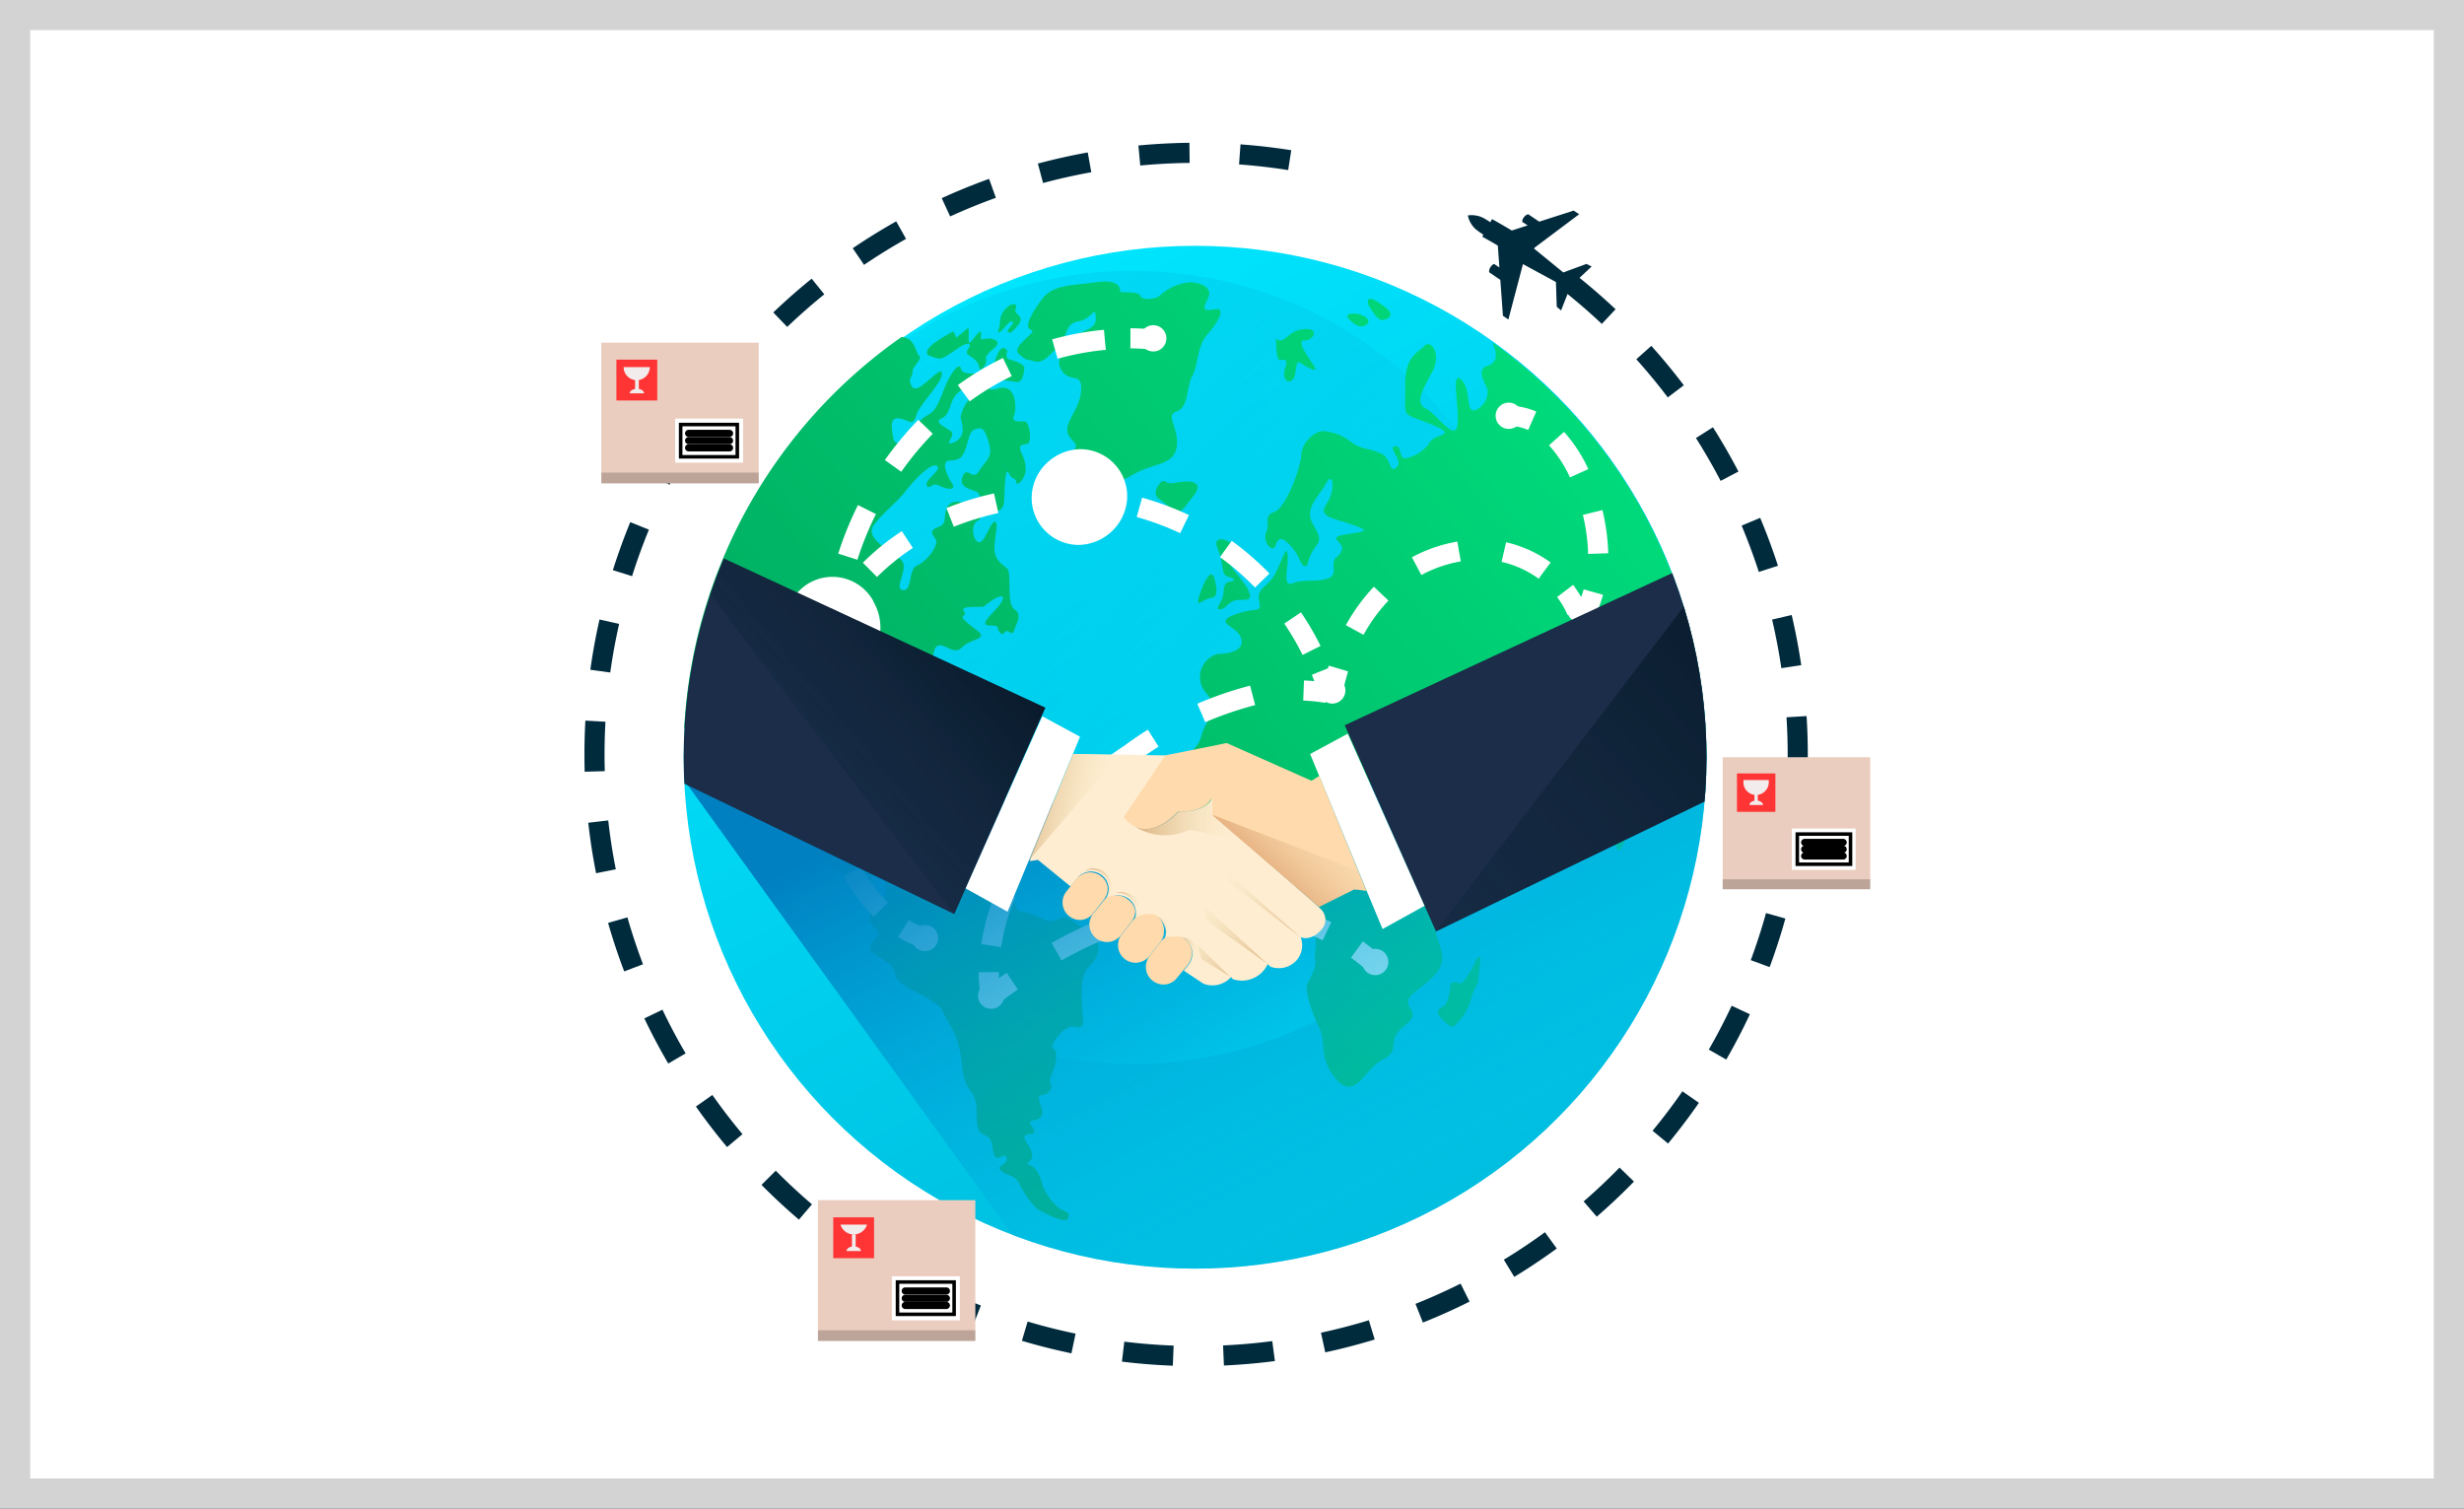 <svg id="Layer_1" data-name="Layer 1" xmlns="http://www.w3.org/2000/svg" xmlns:xlink="http://www.w3.org/1999/xlink" viewBox="0 0 245 150"><rect x="0" y="0" width="245" height="150" fill="#333333" stroke="none"/><defs><linearGradient id="linear-gradient" x1="94.26" y1="70.86" x2="152.85" y2="179.36" gradientTransform="translate(-0.5 -42)" gradientUnits="userSpaceOnUse"><stop offset="0" stop-color="#00e6ff"/><stop offset="1" stop-color="#00b1d5"/></linearGradient><linearGradient id="linear-gradient-2" x1="157.34" y1="150.16" x2="59.98" y2="58.16" gradientTransform="translate(-0.5 -42)" gradientUnits="userSpaceOnUse"><stop offset="0" stop-color="#00e6ff"/><stop offset="1" stop-color="#00b2d6" stop-opacity="0"/></linearGradient><linearGradient id="linear-gradient-3" x1="133.45" y1="61.09" x2="33.21" y2="146.07" gradientTransform="translate(33.72 -41.68)" gradientUnits="userSpaceOnUse"><stop offset="0" stop-color="#00e682"/><stop offset="1" stop-color="#00a059"/></linearGradient><linearGradient id="linear-gradient-4" x1="118.55" y1="43.5" x2="18.3" y2="128.5" xlink:href="#linear-gradient-3"/><linearGradient id="linear-gradient-5" x1="129.67" y1="56.61" x2="29.4" y2="141.6" xlink:href="#linear-gradient-3"/><linearGradient id="linear-gradient-6" x1="130.94" y1="58.11" x2="30.67" y2="143.11" xlink:href="#linear-gradient-3"/><linearGradient id="linear-gradient-7" x1="132.09" y1="59.48" x2="31.84" y2="144.45" xlink:href="#linear-gradient-3"/><linearGradient id="linear-gradient-8" x1="133.19" y1="60.77" x2="32.94" y2="145.76" xlink:href="#linear-gradient-3"/><linearGradient id="linear-gradient-9" x1="129.56" y1="56.49" x2="29.3" y2="141.48" xlink:href="#linear-gradient-3"/><linearGradient id="linear-gradient-10" x1="164.02" y1="97.16" x2="63.77" y2="182.13" xlink:href="#linear-gradient-3"/><linearGradient id="linear-gradient-11" x1="147.19" y1="77.31" x2="46.95" y2="162.28" xlink:href="#linear-gradient-3"/><linearGradient id="linear-gradient-12" x1="125.67" y1="51.91" x2="25.42" y2="136.89" xlink:href="#linear-gradient-3"/><linearGradient id="linear-gradient-13" x1="126.55" y1="52.94" x2="26.29" y2="137.92" xlink:href="#linear-gradient-3"/><linearGradient id="linear-gradient-14" x1="126.89" y1="53.34" x2="26.63" y2="138.34" xlink:href="#linear-gradient-3"/><linearGradient id="linear-gradient-15" x1="111.73" y1="35.46" x2="11.48" y2="120.44" xlink:href="#linear-gradient-3"/><linearGradient id="linear-gradient-16" x1="114.35" y1="38.55" x2="14.1" y2="123.54" xlink:href="#linear-gradient-3"/><linearGradient id="linear-gradient-17" x1="112.1" y1="35.89" x2="11.84" y2="120.88" xlink:href="#linear-gradient-3"/><linearGradient id="linear-gradient-18" x1="127.47" y1="54.03" x2="27.22" y2="139.02" xlink:href="#linear-gradient-3"/><linearGradient id="linear-gradient-19" x1="133.65" y1="61.32" x2="33.4" y2="146.3" xlink:href="#linear-gradient-3"/><linearGradient id="linear-gradient-20" x1="133.57" y1="61.22" x2="33.3" y2="146.2" xlink:href="#linear-gradient-3"/><linearGradient id="linear-gradient-21" x1="118.98" y1="44.01" x2="18.73" y2="129" xlink:href="#linear-gradient-3"/><clipPath id="clip-path" transform="translate(-0.5 -0.5)"><circle cx="119.33" cy="75.79" r="50.85" style="fill:none"/></clipPath><linearGradient id="linear-gradient-22" x1="151.87" y1="180.15" x2="115.15" y2="109.59" gradientTransform="translate(-0.5 -42)" gradientUnits="userSpaceOnUse"><stop offset="0" stop-color="#00e6ff" stop-opacity="0"/><stop offset="1" stop-color="#0080c1"/></linearGradient><linearGradient id="linear-gradient-23" x1="77.28" y1="132.06" x2="80" y2="133.22" gradientTransform="translate(33.72 -41.68)" gradientUnits="userSpaceOnUse"><stop offset="0" stop-color="#dbb282"/><stop offset="1" stop-color="#f6eec6" stop-opacity="0"/></linearGradient><linearGradient id="linear-gradient-24" x1="74.68" y1="129.83" x2="78.1" y2="131.32" xlink:href="#linear-gradient-23"/><linearGradient id="linear-gradient-25" x1="80.36" y1="134.27" x2="82.94" y2="135.39" xlink:href="#linear-gradient-23"/><linearGradient id="linear-gradient-26" x1="83.31" y1="136.55" x2="85.79" y2="137.63" xlink:href="#linear-gradient-23"/><linearGradient id="linear-gradient-27" x1="101.99" y1="121.23" x2="110.6" y2="122.98" gradientTransform="translate(-0.5 -42)" xlink:href="#linear-gradient-23"/><linearGradient id="linear-gradient-28" x1="78.89" y1="125.27" x2="78.89" y2="125.27" xlink:href="#linear-gradient-23"/><linearGradient id="linear-gradient-29" x1="79.72" y1="123.65" x2="90.23" y2="123.65" xlink:href="#linear-gradient-23"/><linearGradient id="linear-gradient-30" x1="125.73" y1="129.87" x2="133.72" y2="121.47" gradientTransform="translate(-0.5 -42)" gradientUnits="userSpaceOnUse"><stop offset="0" stop-color="#e0a06e"/><stop offset="1" stop-color="#f6eec6" stop-opacity="0"/></linearGradient><linearGradient id="linear-gradient-31" x1="191.7" y1="92.54" x2="114.25" y2="158.18" gradientTransform="translate(-0.5 -42)" gradientUnits="userSpaceOnUse"><stop offset="0" stop-color="#02121c"/><stop offset="1" stop-color="#143151" stop-opacity="0"/></linearGradient><linearGradient id="linear-gradient-32" x1="100.79" y1="96.76" x2="67.61" y2="124.88" xlink:href="#linear-gradient-31"/><linearGradient id="linear-gradient-33" x1="124" y1="141.25" x2="116.48" y2="132.51" gradientTransform="translate(-0.5 -42)" xlink:href="#linear-gradient-23"/><linearGradient id="linear-gradient-34" x1="126.46" y1="139.13" x2="118.93" y2="130.4" gradientTransform="translate(-0.5 -42)" xlink:href="#linear-gradient-23"/><linearGradient id="linear-gradient-35" x1="129.64" y1="136.39" x2="122.12" y2="127.66" gradientTransform="translate(-0.5 -42)" xlink:href="#linear-gradient-23"/></defs><title>internationalec</title><rect x="1.5" y="1.5" width="242" height="147" style="fill:#fff"/><path d="M242.5,3.5v144H3.5V3.5h239m3-3H.5v150h245V.5Z" transform="translate(-0.5 -0.5)" style="fill:#d3d3d3"/><circle cx="118.83" cy="75.29" r="50.85" style="fill:url(#linear-gradient)"/><ellipse cx="112.61" cy="66.36" rx="40.28" ry="39.43" style="fill:url(#linear-gradient-2)"/><path d="M108.77,96.62c-1,.87-.69,3.76-.62,4.7s.23,1.48-.83,1.26-2.59,2-2.09,2.17.3,1.61-.17,2.59.35,1-.25,1.7-1.37-.17-.82,1.38-.66,1.38-1,1.55.58.93.32,1.17-1,0-.94.48.65.87.76,1.69-1,.79-.14,1.09,1.2,2.07,1.2,2.07a6.5,6.5,0,0,0,1.66,2.2c.78.44,1.12.39.82,1s-3-.94-3-.94a8.79,8.79,0,0,1-1.72-2.34c-.47-1.17-1.38-.94-1.93-1.5s.77-.53.55-1.29-1.16,1.08-1.38-1-1.62-.26-1.58-3.26-1.13-1.6-1.47-5-1.38-3.94-1.88-5.26-4.68-2.44-4.74-3.65-1.83-1.7-2.38-2.38,1.16-1.56.56-2.06-1.26-1.37,0-2,.94-4,.11-4.13-.18.3-.75,1.24-4.3-1.38-4.95-3-4.23-2.76-6-3.36a6.61,6.61,0,0,1-3.76-4.69c-.58-2-3.29-3.94-3.8-4.28v-.22A50.8,50.8,0,0,1,90.15,34h0c1.38.1,1.38,1.59,1.75,1.88s-.75,1.16-.67,1.6-.59.69,0,1.51,2.88-2.33,2.93-1.38-2.16,3-2.54,4.14-.47.64-1.58.38S89.15,43,89.3,44s1.38.6,1.67-.22a4.19,4.19,0,0,1,1.87-2.07c.77-.4,1.1-1.45,1.63-2.76s1.44-2.54,1.58-1.79,1.67.25,1.87.72-1.37.94-2.21,1.71-.66,2.11-1.55,2.49.25.84.86,1.27-.77,1.5.16,1.18a1.36,1.36,0,0,0,1-1.68h0a.21.21,0,0,0,0-.11c-.15-.8-.26-.59,0-1.38a4.92,4.92,0,0,1,2.29-2.51c1.38-.85-.61.82,1.27.27s1.87,2.09,1.57,2.75.7.52,1.11.54.79,2.15.18,2.24-.84.11-.54.89a3.44,3.44,0,0,1,.42,1.69c0,.79-.86,1.75-.94,1.2s-.37-.13-.73-.88-.4,1.24-.47,2.75-1.64,1.21-2.13.18-.28-1-1-1.24-1.38-.54-.94-1.47.94.63,1.61-.48,1.38-1.24.94-2.76S98.1,43,97.57,43.15s-.58.31-.94,1.59-.7,1.51-1.68,1.55-.25,1.52.23,2.3-.73.51-1.37.17-.86.5-1.15,0,1.59-1.6,1-1.94-2.24,1.37-3.13,2.53-2,1.88-3.12,3.32,2.06,2.76,2.76,3.58-.85,2.76.1,2.92.55-2.1,1.37-2.41a4,4,0,0,0,1.93-2.13c.21-.61-.63-.94-.33-1.38s1.15-.26,1.2-1.17.22-1.54,1-1.68a1.2,1.2,0,0,1,1.38.84c.22.48,1.67.66.94,1s-.61,1.87,0,2.15,1.14-1.87,1.62-2,0,1.51,0,2.65.8,1.58,1.27,2-.11,3.49.72,4.05.16,1.38,0,2-.44.26-.71.16-.35.59-.75.12.15-.66-1-.68.22-1.09.89-1.93.59-1.38-.65-.57-.32.6-2,.66-.34.57-.8.83.36.74,1.38,1.57S97,64,96.19,64.84s-1.54-.25-2.33-.17-.38,2.1-1.21,1.87-2.76,1.66-2.92,3.09a5.32,5.32,0,0,1-2.76,3c-.6.25-.67,1.77-.2,2.75s.45,2-.56,1.74-1.37-2.48-1.95-3.07-.94-.55-1.52.18-1.64.53-3.4.3,0,1.49-1.24,3.81,2.76,3.24,3.4,2.35,1.88-1.88,2-1.17-1.1,2.24-1,3.15,1-.26,2,.11-.22,2.34.94,3.25,1.28-.12,2.67.26,2.19-1.37,3-1.7,1.87.64,2.63.85a1.87,1.87,0,0,0,1.94-.52c.39-.5.61.48.78,1.11a3,3,0,0,0,2.89,1.72c1.51,0,2.11,3.37,2.48,3.37a6.42,6.42,0,0,1,2.26.67c.7.4.93.41,1.87,0s1.94,1,3.07,1.63S109.79,95.78,108.77,96.62Z" transform="translate(-0.5 -0.5)" style="fill:url(#linear-gradient-3)"/><path d="M68.58,72.66v.24H68.5Z" transform="translate(-0.5 -0.5)" style="fill:url(#linear-gradient-4)"/><path d="M85,78.5s-1,.28-.69.64.22-.27,1.38,0,.87,1.17,1.78,1.28,3.15,0,2.2-.29a5.79,5.79,0,0,1-2-.73C87.19,79,85.59,78.23,85,78.5Z" transform="translate(-0.5 -0.5)" style="fill:url(#linear-gradient-5)"/><path d="M87.34,81.59s.21.52.5.41.72-.51.25-.58S87.39,81.2,87.34,81.59Z" transform="translate(-0.5 -0.5)" style="fill:url(#linear-gradient-6)"/><path d="M89.25,81.34s-.36.69.75.62,1.38-.33,1.88-.28.93-.73,0-.84S89.48,80.8,89.25,81.34Z" transform="translate(-0.5 -0.5)" style="fill:url(#linear-gradient-7)"/><path d="M93,81.34s-.59.28-.11.46.94-.18.82-.4a.48.48,0,0,0-.68-.08Z" transform="translate(-0.5 -0.5)" style="fill:url(#linear-gradient-8)"/><path d="M88.2,77.4a2.78,2.78,0,0,0,.25.85c.16.4.3.94.59.61s.4-.94.23-1S88.23,77,88.2,77.4Z" transform="translate(-0.5 -0.5)" style="fill:url(#linear-gradient-9)"/><path d="M147.34,95.83s-1.18,2.58-1.71,2.44-.93-.27-.93.39a4,4,0,0,1-.49,1.72c-.12.21-1.22.5-.49,1.27s1,.93,1.29.93a5.68,5.68,0,0,0,1.74-2.66c.21-1,.76-1.54.76-2.13S148,94.91,147.34,95.83Z" transform="translate(-0.5 -0.5)" style="fill:url(#linear-gradient-10)"/><path d="M170.17,75.79v.32s-2.92-.78-3.46.71-2.41,3.9-3,3.75-1.75,4.6-2.26,4.48-.93-5.32-1.87-6.23-1.38-.28-1.87-1S156.7,75,155,75s-3.87.11-3.61-.41-3.7,0-3.84-1.38-.46,1.38.8,2a5.36,5.36,0,0,0,1.54.6,1.28,1.28,0,0,1,1.78.35h0l.11.2c.6,1.22,1.93,1.61.27,2.75s-5.51,4-6.25,3.75-1.38.59-.14.72,2.63.29,3.27-.54.2,1.5-.14,2a70.37,70.37,0,0,1-5,6.49c-1.55,1.49.63,3.09,0,4.88s-3.37,2.75-3.28,3.75,1.25,1.06-.49,2.45-.15,2.29-2,3.22-2.75,4.14-4.63,2-.94-3.67-1.76-5.26-1.38-3.65-1.15-4.21,1-1.74.8-2.47.53-2.26-.56-3a3.56,3.56,0,0,1-1.25-4.13c.7-1.61-.83-.57-1.55-.94s-1.38-1.38-2.67-.25-1.38.25-3.09.31a2.67,2.67,0,0,1-2.45-.94c-.67-.5-1.13-.46-1.71-1.87a7.65,7.65,0,0,1-1.06-4.9c.17-3.1-1.31-1.87,1.06-4s1.57-2,2.36-3.54,1.38-1.67,0-3.3a2.39,2.39,0,0,1,.34-3.36,2.29,2.29,0,0,1,.86-.45c1.14,0,2.75-.33,2.34-1.58s-2.88-1.5-.59-2.34,2.64,0,2.38-1.38.94-1.24,1.72-2.89,1.06-2.76,1.13-1.51-.6,3.16.58,2.65,4.13.22,4-1.31.33-.94.76-1.87-1.62-1.31.37-1.64,2.62-.31.66-1-3.4-.74-2.5-2.06.67-3.39-.07-2-2.26,2.44-1.24,4.13.43,1.62-.14,2.68-.33,1.48-.76,1.37-.34-.75-1.14-1.72-1.38-1.37-1.71-.37-1.38-.47-.94-1.28-.37-1.61.8-2,2.65-4.49,2.68-5.7,1.5-2.58,2.48-2.3a4.76,4.76,0,0,1,2.41,1c.93.76,2,.7,3.06,1.2s.74,2.05,1.51,1.38-.94-2-.15-2.1.3,1.38,1.17,1.17a3.78,3.78,0,0,0,2.34-1.62c.46-.83,3-.58,0-1.78s-2.42-.45-2.49-3.65,1.38-3.47,1.94-4.13,1.78.78.68,2.75-1.59,3-.54,3.52,2.82,3.27,3.1,1.72-.7-5.62.38-4.62.36,3.52,1.51,3a2,2,0,0,0,1.13-1.87c.08-.33-1.38-2.12,0-2.51s.63-1.95.48-2.31h0A50.82,50.82,0,0,1,170.17,75.79Z" transform="translate(-0.5 -0.5)" style="fill:url(#linear-gradient-11)"/><path d="M127.38,34.2s0,2.08.34,2.09.94-.21.58.76.15,1.67.69,1.24.19-2.11.83-1.7,2,1.24,1.24.14-1.66-2.44-.83-2.39,1.6-1.27-.11-1.11S128.37,34.8,127.38,34.2Z" transform="translate(-0.5 -0.5)" style="fill:url(#linear-gradient-12)"/><path d="M134.78,32.37s.82.93,1.54.45-.28-1-.77-1.1S133.91,31.65,134.78,32.37Z" transform="translate(-0.5 -0.5)" style="fill:url(#linear-gradient-13)"/><path d="M136.57,30.82s.78,1.46,1.29,1.49,1.38-.4.58-1.09S136.2,29.57,136.57,30.82Z" transform="translate(-0.5 -0.5)" style="fill:url(#linear-gradient-14)"/><path d="M95.56,34.07s-.16-.62-.34-.59a15.29,15.29,0,0,0-1.72,1.06c-.36.21-1.37,1.09-.47,1.38s.89.33,1.52,0,2-1.49,2.31-1.2-.64.72,0,1.12.94.71,1,1.2.8-.17.69-.86,1.63-1.29,1-1.8-1.53.08-1.52-.27.17-.93-.29-.46-.93,1.37-.93.62.08-1.38-.18-1.06A11.24,11.24,0,0,1,95.56,34.07Z" transform="translate(-0.5 -0.5)" style="fill:url(#linear-gradient-15)"/><path d="M100.67,35.42s-.32.69.2.82,1.5.45,1.48.85-.13,1.61-.94,1.38-2.49,0-2.34-.75S99.89,34.16,100.67,35.42Z" transform="translate(-0.5 -0.5)" style="fill:url(#linear-gradient-16)"/><path d="M101,33.58s1.25-1,.94-1.52-.6-.36-.43-.93-.46-.43-.84-.09a1.9,1.9,0,0,0-.73,1.38c0,.65-.42,1.38,0,1.08s1-1.27,1.25-1S100.09,33.58,101,33.58Z" transform="translate(-0.5 -0.5)" style="fill:url(#linear-gradient-17)"/><path d="M115.85,48.54s-1,1,0,1.65,1.65,1.78,2.41.77,1.82-2,1.07-2.42-2.19.1-2.6,0S116.18,48.11,115.85,48.54Z" transform="translate(-0.5 -0.5)" style="fill:url(#linear-gradient-18)"/><path d="M122.63,58.38s-.44,0-.47,1-1,1.71-.36,1.71.85-.94,1.87-.94,1.38,0,.94-1-2.48-2.76-1.75-3.16.81-.41.32-1.17-2.23-1.17-1.61.22.33,2.54.93,2.76S123.73,58.14,122.63,58.38Z" transform="translate(-0.5 -0.5)" style="fill:url(#linear-gradient-19)"/><path d="M121.17,57.8s.74,2.06-.17,2.13-1.71,1.24-1.25-.2S120.86,57.16,121.17,57.8Z" transform="translate(-0.5 -0.5)" style="fill:url(#linear-gradient-20)"/><path d="M107.61,53.58a2.4,2.4,0,0,1,1.2-1.93c1.13-.45,0-1.62.94-2.08l3.63-2c1.94-1.06,3.94-.82,4.13-2.75s-1.21-3,0-3.42.94-2.44,1.55-3.54.41-2.86,1.51-4.13,1.88-2.69.73-2.48-1.28.1-.7-1.06-.78-1.59-1.79-1.63a5.2,5.2,0,0,0-2.93,1.28c-.38.43-1.88.56-2,.07s-2-.27-2-.41.12-1.3-2.39-.94-4.27.22-5.36,1.66-1.87,2.9-1.1,3.08-2.17,1.67-1.17,2.45.43.33,1.38.65,1.45-.47,2.44-1.38.64-2.35,2-2.56,1.66-1.49,1.75-.67,0,1.14-1.22,1.68-1.75.55-2,1.58-.77,1.52,0,2.48,1.91,0,1.79,1.79-1.49,3-1.38,4,1.26,1.17.72,1.87-2,.94-2,2.35-.73,3.17.17,4S105.61,55.9,107.61,53.58Z" transform="translate(-0.5 -0.5)" style="fill:url(#linear-gradient-21)"/><path d="M83.35,62.87a16.55,16.55,0,0,1,1-2.14" transform="translate(-0.5 -0.5)" style="fill:none;stroke:#fff;stroke-miterlimit:10;stroke-width:2px"/><path d="M87,57.16a23.61,23.61,0,0,1,8.37-5.37,29.32,29.32,0,0,1,22.54.65,27.6,27.6,0,0,1,13,12.73" transform="translate(-0.5 -0.5)" style="fill:none;stroke:#fff;stroke-miterlimit:10;stroke-width:2px;stroke-dasharray:4.797,4.797"/><path d="M131.87,67.22a19.92,19.92,0,0,1,.74,2.22" transform="translate(-0.5 -0.5)" style="fill:none;stroke:#fff;stroke-miterlimit:10;stroke-width:2px"/><path d="M132.45,69.4a18.22,18.22,0,0,0-2.33-.24" transform="translate(-0.5 -0.5)" style="fill:none;stroke:#fff;stroke-miterlimit:10;stroke-width:2px"/><path d="M125.05,69.64a35.5,35.5,0,0,0-12.15,5.8,38,38,0,0,0-10.4,10.17,22.6,22.6,0,0,0-3.46,9" transform="translate(-0.5 -0.5)" style="fill:none;stroke:#fff;stroke-miterlimit:10;stroke-width:2px;stroke-dasharray:5.401,5.401"/><path d="M98.81,97.16A16.73,16.73,0,0,0,99,99.5" transform="translate(-0.5 -0.5)" style="fill:none;stroke:#fff;stroke-miterlimit:10;stroke-width:2px"/><path d="M133,69.23c.17-.76.36-1.53.58-2.26" transform="translate(-0.5 -0.5)" style="fill:none;stroke:#fff;stroke-miterlimit:10;stroke-width:2px"/><path d="M135.2,63.14a17.45,17.45,0,0,1,2.87-3.86,13.68,13.68,0,0,1,10.3-4.13,11,11,0,0,1,6.31,2.55" transform="translate(-0.5 -0.5)" style="fill:none;stroke:#fff;stroke-miterlimit:10;stroke-width:2px;stroke-dasharray:4.483,4.483"/><path d="M156.12,59.26a9.6,9.6,0,0,1,1.17,2" transform="translate(-0.5 -0.5)" style="fill:none;stroke:#fff;stroke-miterlimit:10;stroke-width:2px"/><path d="M99.27,99.43c.61-.5,1.23-.94,1.88-1.38" transform="translate(-0.5 -0.5)" style="fill:none;stroke:#fff;stroke-miterlimit:10;stroke-width:2px"/><path d="M105.56,95.13A34.22,34.22,0,0,1,118,90.85a25.45,25.45,0,0,1,15.3,2.67" transform="translate(-0.5 -0.5)" style="fill:none;stroke:#fff;stroke-miterlimit:10;stroke-width:2px;stroke-dasharray:5.613,5.613"/><path d="M135.42,94.91a21.64,21.64,0,0,1,1.82,1.47" transform="translate(-0.5 -0.5)" style="fill:none;stroke:#fff;stroke-miterlimit:10;stroke-width:2px"/><path d="M111.07,53.31l.14-.14a4.85,4.85,0,0,0,1.37-3.32,4.68,4.68,0,0,0-4.68-4.69h0a4.93,4.93,0,0,0-3.31,1.38l-.14.13A4.81,4.81,0,0,0,103.08,50a4.68,4.68,0,0,0,4.68,4.68h0A4.91,4.91,0,0,0,111.07,53.31Z" transform="translate(-0.5 -0.5)" style="fill:#fff"/><path d="M79.24,64.86l.14.28a4.7,4.7,0,0,0,2.76,2.16,4.8,4.8,0,0,0,3.61-.48,4.67,4.67,0,0,0,2.16-2.76,5.15,5.15,0,0,0-.48-3.59l-.14-.29a4.64,4.64,0,0,0-6.38-1.68,4.87,4.87,0,0,0-2.15,2.75,5.14,5.14,0,0,0,.47,3.61Z" transform="translate(-0.5 -0.5)" style="fill:#fff"/><path d="M83.23,62.77c.11-.77.23-1.54.38-2.31" transform="translate(-0.5 -0.5)" style="fill:none;stroke:#fff;stroke-miterlimit:10;stroke-width:2px"/><path d="M84.8,55.85a33,33,0,0,1,9.94-15,28.23,28.23,0,0,1,15.72-6.57" transform="translate(-0.5 -0.5)" style="fill:none;stroke:#fff;stroke-miterlimit:10;stroke-width:2px;stroke-dasharray:5.062,5.062"/><path d="M112.9,34.14a20.41,20.41,0,0,1,2.34.14" transform="translate(-0.5 -0.5)" style="fill:none;stroke:#fff;stroke-miterlimit:10;stroke-width:2px"/><path d="M83.72,62.89H81.38" transform="translate(-0.5 -0.5)" style="fill:none;stroke:#fff;stroke-miterlimit:10;stroke-width:2px"/><path d="M76.94,63.72a13.07,13.07,0,0,0-2,.94,9.71,9.71,0,0,0-3.2,3.11" transform="translate(-0.5 -0.5)" style="fill:none;stroke:#fff;stroke-miterlimit:10;stroke-width:2px;stroke-dasharray:4.808,4.808"/><path d="M70.77,69.84a6.93,6.93,0,0,0-.26,2.31" transform="translate(-0.5 -0.5)" style="fill:none;stroke:#fff;stroke-miterlimit:10;stroke-width:2px"/><path d="M84.07,62.19a6.67,6.67,0,0,0-1.18,2" transform="translate(-0.5 -0.5)" style="fill:none;stroke:#fff;stroke-miterlimit:10;stroke-width:2px"/><path d="M81.94,68.6C81,76,82.32,83.9,87,89.74a18.17,18.17,0,0,0,1.58,1.7" transform="translate(-0.5 -0.5)" style="fill:none;stroke:#fff;stroke-miterlimit:10;stroke-width:2px;stroke-dasharray:4.788,4.788"/><path d="M90.33,92.82a7.46,7.46,0,0,0,2.15.93" transform="translate(-0.5 -0.5)" style="fill:none;stroke:#fff;stroke-miterlimit:10;stroke-width:2px"/><path d="M158.1,61.56a13.15,13.15,0,0,0,.83-2.19" transform="translate(-0.5 -0.5)" style="fill:none;stroke:#fff;stroke-miterlimit:10;stroke-width:2px"/><path d="M159.41,55.54A19.66,19.66,0,0,0,158,48.77a13.58,13.58,0,0,0-2.75-4.68c-.28-.28-.57-.54-.87-.79" transform="translate(-0.5 -0.5)" style="fill:none;stroke:#fff;stroke-miterlimit:10;stroke-width:2px;stroke-dasharray:4.13,4.13"/><path d="M152.85,42.34a6,6,0,0,0-2.27-.5" transform="translate(-0.5 -0.5)" style="fill:none;stroke:#fff;stroke-miterlimit:10;stroke-width:2px"/><circle cx="82.92" cy="62.37" r="1.31" style="fill:#fff"/><circle cx="132.47" cy="68.65" r="1.31" style="fill:#fff"/><circle cx="136.74" cy="95.65" r="1.31" style="fill:#fff"/><circle cx="98.55" cy="99" r="1.31" style="fill:#fff"/><circle cx="91.97" cy="93.27" r="1.31" style="fill:#fff"/><circle cx="157.13" cy="60.6" r="1.31" style="fill:#fff"/><circle cx="114.67" cy="33.64" r="1.31" style="fill:#fff"/><circle cx="150.02" cy="41.34" r="1.31" style="fill:#fff"/><g style="clip-path:url(#clip-path)"><polygon points="68.07 77.63 109.25 134.68 198.96 135.22 169.53 73.48 117.18 80.67 68.07 77.63" style="fill:url(#linear-gradient-22)"/><polygon points="172.01 54.31 174.27 77.38 142.78 92.61 141.65 90.06 141.59 89.95 133.71 72.11 172.01 54.31" style="fill:#1b2d48"/><polygon points="103.93 70.37 96.42 87.4 96.01 88.33 96.01 88.33 94.88 90.88 63.38 75.67 65.64 52.59 103.93 70.37" style="fill:#1b2d48"/><polygon points="135.89 88.57 131.18 77.18 130.27 74.97 134.01 72.95 141.59 89.95 141.65 90.06 137.47 92.37 135.89 88.57" style="fill:#fff"/><polygon points="107.39 73.25 106.68 74.97 102.29 85.57 100.18 90.65 96.01 88.33 96.42 87.4 103.64 71.22 107.39 73.25" style="fill:#fff"/><path d="M131.68,77.66l4.68,11.41-1.2-.15-3.51,1.73-.7-.59-10-8.55v-1.6c-.87,1.51-3.29,1.28-3.29,1.28-3.55,3.62-5.51.55-5.51.55l4.13-6.12,6.19-1.24,8.44,3.75.71-.45Z" transform="translate(-0.5 -0.5)" style="fill:#ffdaac"/><path d="M131.83,93c-1.06,1.15-2,.68-2,.68a2.29,2.29,0,0,1-.47,2.37,2.4,2.4,0,0,1-2.53.57l-.28-.26a2.83,2.83,0,0,1-3.46,1.5l-.19-.21a2.46,2.46,0,0,1-2.75.65l-1.51-1-.42-.29.45-.57a1.76,1.76,0,0,0,.39-1.1,1.78,1.78,0,0,0-1-1.61h-1.27l-.2.08h0l-.19.11-.17.14h0a.73.73,0,0,0-.17.18h0a1.87,1.87,0,0,0,.39-1.1,1.74,1.74,0,0,0-.8-1.38,1.1,1.1,0,0,0-.25-.17h-.69a1.58,1.58,0,0,0-.93.18,1.23,1.23,0,0,0-.46.32l-.13.15-.13.14h0a1.73,1.73,0,0,0,.39-1.09,1.8,1.8,0,0,0-.65-1.38,1.74,1.74,0,0,0-1.28-.37h0a1.55,1.55,0,0,0-.36.08,1.3,1.3,0,0,0-.32.14h-.09l-.2.17h-.08l-.11.12-1.07,1.38h0L110.35,90a1.75,1.75,0,0,0-2.13-2.67h0l-.14.08a1.24,1.24,0,0,0-.32.23l-.12.16-.69.84L103.71,86l-.83.12,4.33-10.66,9.16.15-4.13,6.12s2,3.07,5.51-.55c0,0,2.42.23,3.29-1.29v1.57l9.88,8.6.7.63.18.17a1.46,1.46,0,0,1,.11,2.06v0Z" transform="translate(-0.5 -0.5)" style="fill:#ffedd1"/><path d="M113.8,91a1.82,1.82,0,0,1-.09.51,1.67,1.67,0,0,0-.44.31l-.14.15-.12.16-.5.6h0l.5-.59a1.84,1.84,0,0,0,.39-1.1,1.77,1.77,0,0,0-1.93-1.77,1.84,1.84,0,0,1,1.66.32A1.79,1.79,0,0,1,113.8,91Z" transform="translate(-0.5 -0.5)" style="fill:url(#linear-gradient-23)"/><path d="M111,88.77a1.55,1.55,0,0,1-.21.78h-.08l-.21.17h0l-.11.12-.58.72h0l.58-.72a1.91,1.91,0,0,0,.39-1.1,1.71,1.71,0,0,0-.65-1.38,1.77,1.77,0,0,0-1.87-.23,1.82,1.82,0,0,1,2.1.12A1.8,1.8,0,0,1,111,88.77Z" transform="translate(-0.5 -0.5)" style="fill:url(#linear-gradient-24)"/><path d="M116.76,93.11a1.77,1.77,0,0,1-.09.56h0l-.22.08h0l-.19.11-.16.13h0l-.17.18-.52.64h0l.52-.64a1.75,1.75,0,0,0,.39-1.09,1.79,1.79,0,0,0-.73-1.38,1.32,1.32,0,0,0-.25-.16h-.42a.19.19,0,0,0-.15,0h-.12a1.84,1.84,0,0,1,1.47.35A1.81,1.81,0,0,1,116.76,93.11Z" transform="translate(-0.5 -0.5)" style="fill:url(#linear-gradient-25)"/><path d="M119.61,95.36a1.81,1.81,0,0,1-.41,1.12l-.47.58-.15.19-.42-.3.43-.54a1.82,1.82,0,0,0,.39-1.1,1.71,1.71,0,0,0-.65-1.38,1.43,1.43,0,0,0-.37-.23h-.35a1.9,1.9,0,0,1,1.38.38A1.77,1.77,0,0,1,119.61,95.36Z" transform="translate(-0.5 -0.5)" style="fill:url(#linear-gradient-26)"/><path d="M119,95.31a1.82,1.82,0,0,1-.39,1.1l-.46.57-.62.75a1.67,1.67,0,0,1-1.5.65h0a1.67,1.67,0,0,1-.93-.38,1.69,1.69,0,0,1-.66-1.38,1.3,1.3,0,0,1,.09-.52,1.67,1.67,0,0,1,.29-.58l1.08-1.38a1,1,0,0,1,.17-.18h0l.17-.14.19-.11h0l.21-.08h1.25a1.83,1.83,0,0,1,.38.23A1.7,1.7,0,0,1,119,95.31Z" transform="translate(-0.5 -0.5)" style="fill:#ffdaac"/><path d="M116.23,93.11a1.69,1.69,0,0,1-.38,1.08l-1.08,1.38a1.74,1.74,0,0,1-3.1-1.1,1.61,1.61,0,0,1,.39-1.09L113,92.2l.12-.16.14-.15a1.39,1.39,0,0,1,.45-.31,1.71,1.71,0,0,1,.94-.18h.65a1.13,1.13,0,0,1,.29.25A1.7,1.7,0,0,1,116.23,93.11Z" transform="translate(-0.5 -0.5)" style="fill:#ffdaac"/><path d="M113.38,91.05a1.86,1.86,0,0,1-.38,1.11l-1.08,1.37a1.75,1.75,0,0,1-2.46.24,1.78,1.78,0,0,1-.64-1.34,1.7,1.7,0,0,1,.18-.76,1.2,1.2,0,0,1,.21-.34L110.28,90l.11-.12h0l.21-.17h.08l.33-.15a1.09,1.09,0,0,1,.36,0h0a1.64,1.64,0,0,1,1.28.37A1.72,1.72,0,0,1,113.38,91.05Z" transform="translate(-0.5 -0.5)" style="fill:#ffdaac"/><path d="M110.64,88.85a1.76,1.76,0,0,1-.39,1.1l-1.07,1.38a1.68,1.68,0,0,1-1.13.63h0a1.74,1.74,0,0,1-1.57-2.75l.39-.49.68-.84.13-.15a1.24,1.24,0,0,1,.32-.23l.13-.08h0a1.74,1.74,0,0,1,1.88.22A1.68,1.68,0,0,1,110.64,88.85Z" transform="translate(-0.5 -0.5)" style="fill:#ffdaac"/><polygon points="102.29 85.57 111.31 75.05 106.68 74.97 102.29 85.57" style="fill:url(#linear-gradient-27)"/><path d="M112.61,83.59" transform="translate(-0.5 -0.5)" style="fill:url(#linear-gradient-28)"/><path d="M123.92,84l-5.14-1a5.63,5.63,0,0,1-5.37-.28c.94.39,2.36.33,4.24-1.58,0,0,2.43.24,3.3-1.29v1.59Z" transform="translate(-0.5 -0.5)" style="fill:url(#linear-gradient-29)"/><polygon points="120.46 80.98 135.09 86.6 135.89 88.57 134.66 88.44 131.15 90.18 120.46 80.98" style="fill:url(#linear-gradient-30)"/><polygon points="142.78 92.61 172.01 54.31 174.27 77.38 142.78 92.61" style="fill:url(#linear-gradient-31)"/><polygon points="94.88 90.88 65.64 52.59 103.93 70.37 94.88 90.88" style="fill:url(#linear-gradient-32)"/><polygon points="122.39 97.17 119.01 93.89 119.48 95.36 122.39 97.17" style="fill:url(#linear-gradient-33)"/><polygon points="126.05 95.86 119.89 90.21 119.89 91.48 126.05 95.86" style="fill:url(#linear-gradient-34)"/><polygon points="129.33 93.2 121.93 86.65 122.07 87.61 129.33 93.2" style="fill:url(#linear-gradient-35)"/></g><path d="M148.37,23.16a59.82,59.82,0,1,1-15.78-6" transform="translate(-0.5 -0.5)" style="fill:none;stroke:#002b3d;stroke-miterlimit:10;stroke-width:2px;stroke-dasharray:5"/><path d="M157.76,29.53l-.87-.79L158.76,27l-.51-.26-2.31.85L153,25.19l4.52-3.39-.55-.36-3.42,1.1-1.1-.74a.78.78,0,0,0-.44.32.69.69,0,0,0-.15.44l.54.35-2.23.72s-1.45-1.07-2.18-1.46a2.58,2.58,0,0,0-1.54-.25,2.53,2.53,0,0,0,.79,1.38c.64.51,2.18,1.46,2.18,1.46l.17,2.34-.53-.36a.86.86,0,0,0-.36.32.77.77,0,0,0-.13.51l1.11.76.26,3.57.54.37,1.45-5.51,3.28,1.78.08,2.46.43.37.93-2.37Z" transform="translate(-0.5 -0.5)" style="fill:#002b3d"/><rect x="59.79" y="34.07" width="15.65" height="14" style="fill:#ebcdbf"/><rect x="67.13" y="41.62" width="6.76" height="4.38" style="fill:#fff"/><rect x="67.68" y="42.21" width="5.63" height="3.21" style="fill:none;stroke:#000;stroke-miterlimit:10;stroke-width:0.353px"/><line x1="68.47" y1="43.09" x2="72.54" y2="43.09" style="fill:none;stroke:#000;stroke-linecap:round;stroke-miterlimit:10;stroke-width:0.71px"/><line x1="68.47" y1="43.81" x2="72.54" y2="43.81" style="fill:none;stroke:#000;stroke-linecap:round;stroke-miterlimit:10;stroke-width:0.71px"/><line x1="68.47" y1="44.53" x2="72.54" y2="44.53" style="fill:none;stroke:#000;stroke-linecap:round;stroke-miterlimit:10;stroke-width:0.71px"/><rect x="61.29" y="35.76" width="4.06" height="4.06" style="fill:#ff3535"/><path d="M62.51,37a1.3,1.3,0,0,0,2.6,0Z" transform="translate(-0.5 -0.5)" style="fill:#f2edec"/><path d="M64.54,39.61c0-.25-.31-.45-.7-.45s-.73.2-.73.45Z" transform="translate(-0.5 -0.5)" style="fill:#f2edec"/><rect x="63.15" y="37.44" width="0.37" height="1.45" style="fill:#f2edec"/><rect x="59.79" y="46.99" width="15.65" height="1.06" style="opacity:0.2;isolation:isolate"/><rect x="81.33" y="119.33" width="15.65" height="14" style="fill:#ebcdbf"/><rect x="88.68" y="126.9" width="6.76" height="4.38" style="fill:#fff"/><rect x="89.24" y="127.47" width="5.63" height="3.21" style="fill:none;stroke:#000;stroke-miterlimit:10;stroke-width:0.353px"/><line x1="90.01" y1="128.36" x2="94.1" y2="128.36" style="fill:none;stroke:#000;stroke-linecap:round;stroke-miterlimit:10;stroke-width:0.71px"/><line x1="90.01" y1="129.09" x2="94.1" y2="129.09" style="fill:none;stroke:#000;stroke-linecap:round;stroke-miterlimit:10;stroke-width:0.71px"/><line x1="90.01" y1="129.8" x2="94.1" y2="129.8" style="fill:none;stroke:#000;stroke-linecap:round;stroke-miterlimit:10;stroke-width:0.71px"/><rect x="82.85" y="121.04" width="4.06" height="4.06" style="fill:#ff3535"/><path d="M84.07,122.26a1.38,1.38,0,0,0,2.64,0Z" transform="translate(-0.5 -0.5)" style="fill:#f2edec"/><path d="M86.1,124.89c0-.25-.31-.46-.71-.46s-.72.21-.72.46Z" transform="translate(-0.5 -0.5)" style="fill:#f2edec"/><rect x="84.71" y="122.72" width="0.37" height="1.45" style="fill:#f2edec"/><rect x="81.33" y="132.27" width="15.65" height="1.06" style="opacity:0.2;isolation:isolate"/><rect x="171.29" y="75.29" width="14.67" height="13.12" style="fill:#ebcdbf"/><rect x="178.17" y="82.38" width="6.34" height="4.11" style="fill:#fff"/><rect x="178.71" y="82.93" width="5.29" height="3" style="fill:none;stroke:#000;stroke-miterlimit:10;stroke-width:0.353px"/><line x1="179.44" y1="83.76" x2="183.27" y2="83.76" style="fill:none;stroke:#000;stroke-linecap:round;stroke-miterlimit:10;stroke-width:0.71px"/><line x1="179.44" y1="84.44" x2="183.27" y2="84.44" style="fill:none;stroke:#000;stroke-linecap:round;stroke-miterlimit:10;stroke-width:0.71px"/><line x1="179.44" y1="85.11" x2="183.27" y2="85.11" style="fill:none;stroke:#000;stroke-linecap:round;stroke-miterlimit:10;stroke-width:0.71px"/><rect x="172.71" y="76.9" width="3.82" height="3.82" style="fill:#ff3535"/><path d="M173.87,78.06a1.26,1.26,0,1,0,2.5.26,1.13,1.13,0,0,0,0-.26Z" transform="translate(-0.5 -0.5)" style="fill:#f2edec"/><path d="M175.8,80.54c0-.25-.3-.44-.67-.44s-.68.19-.68.44Z" transform="translate(-0.5 -0.5)" style="fill:#f2edec"/><rect x="174.45" y="78.46" width="0.33" height="1.36" style="fill:#f2edec"/><rect x="171.29" y="87.43" width="14.67" height="0.99" style="opacity:0.2;isolation:isolate"/></svg>